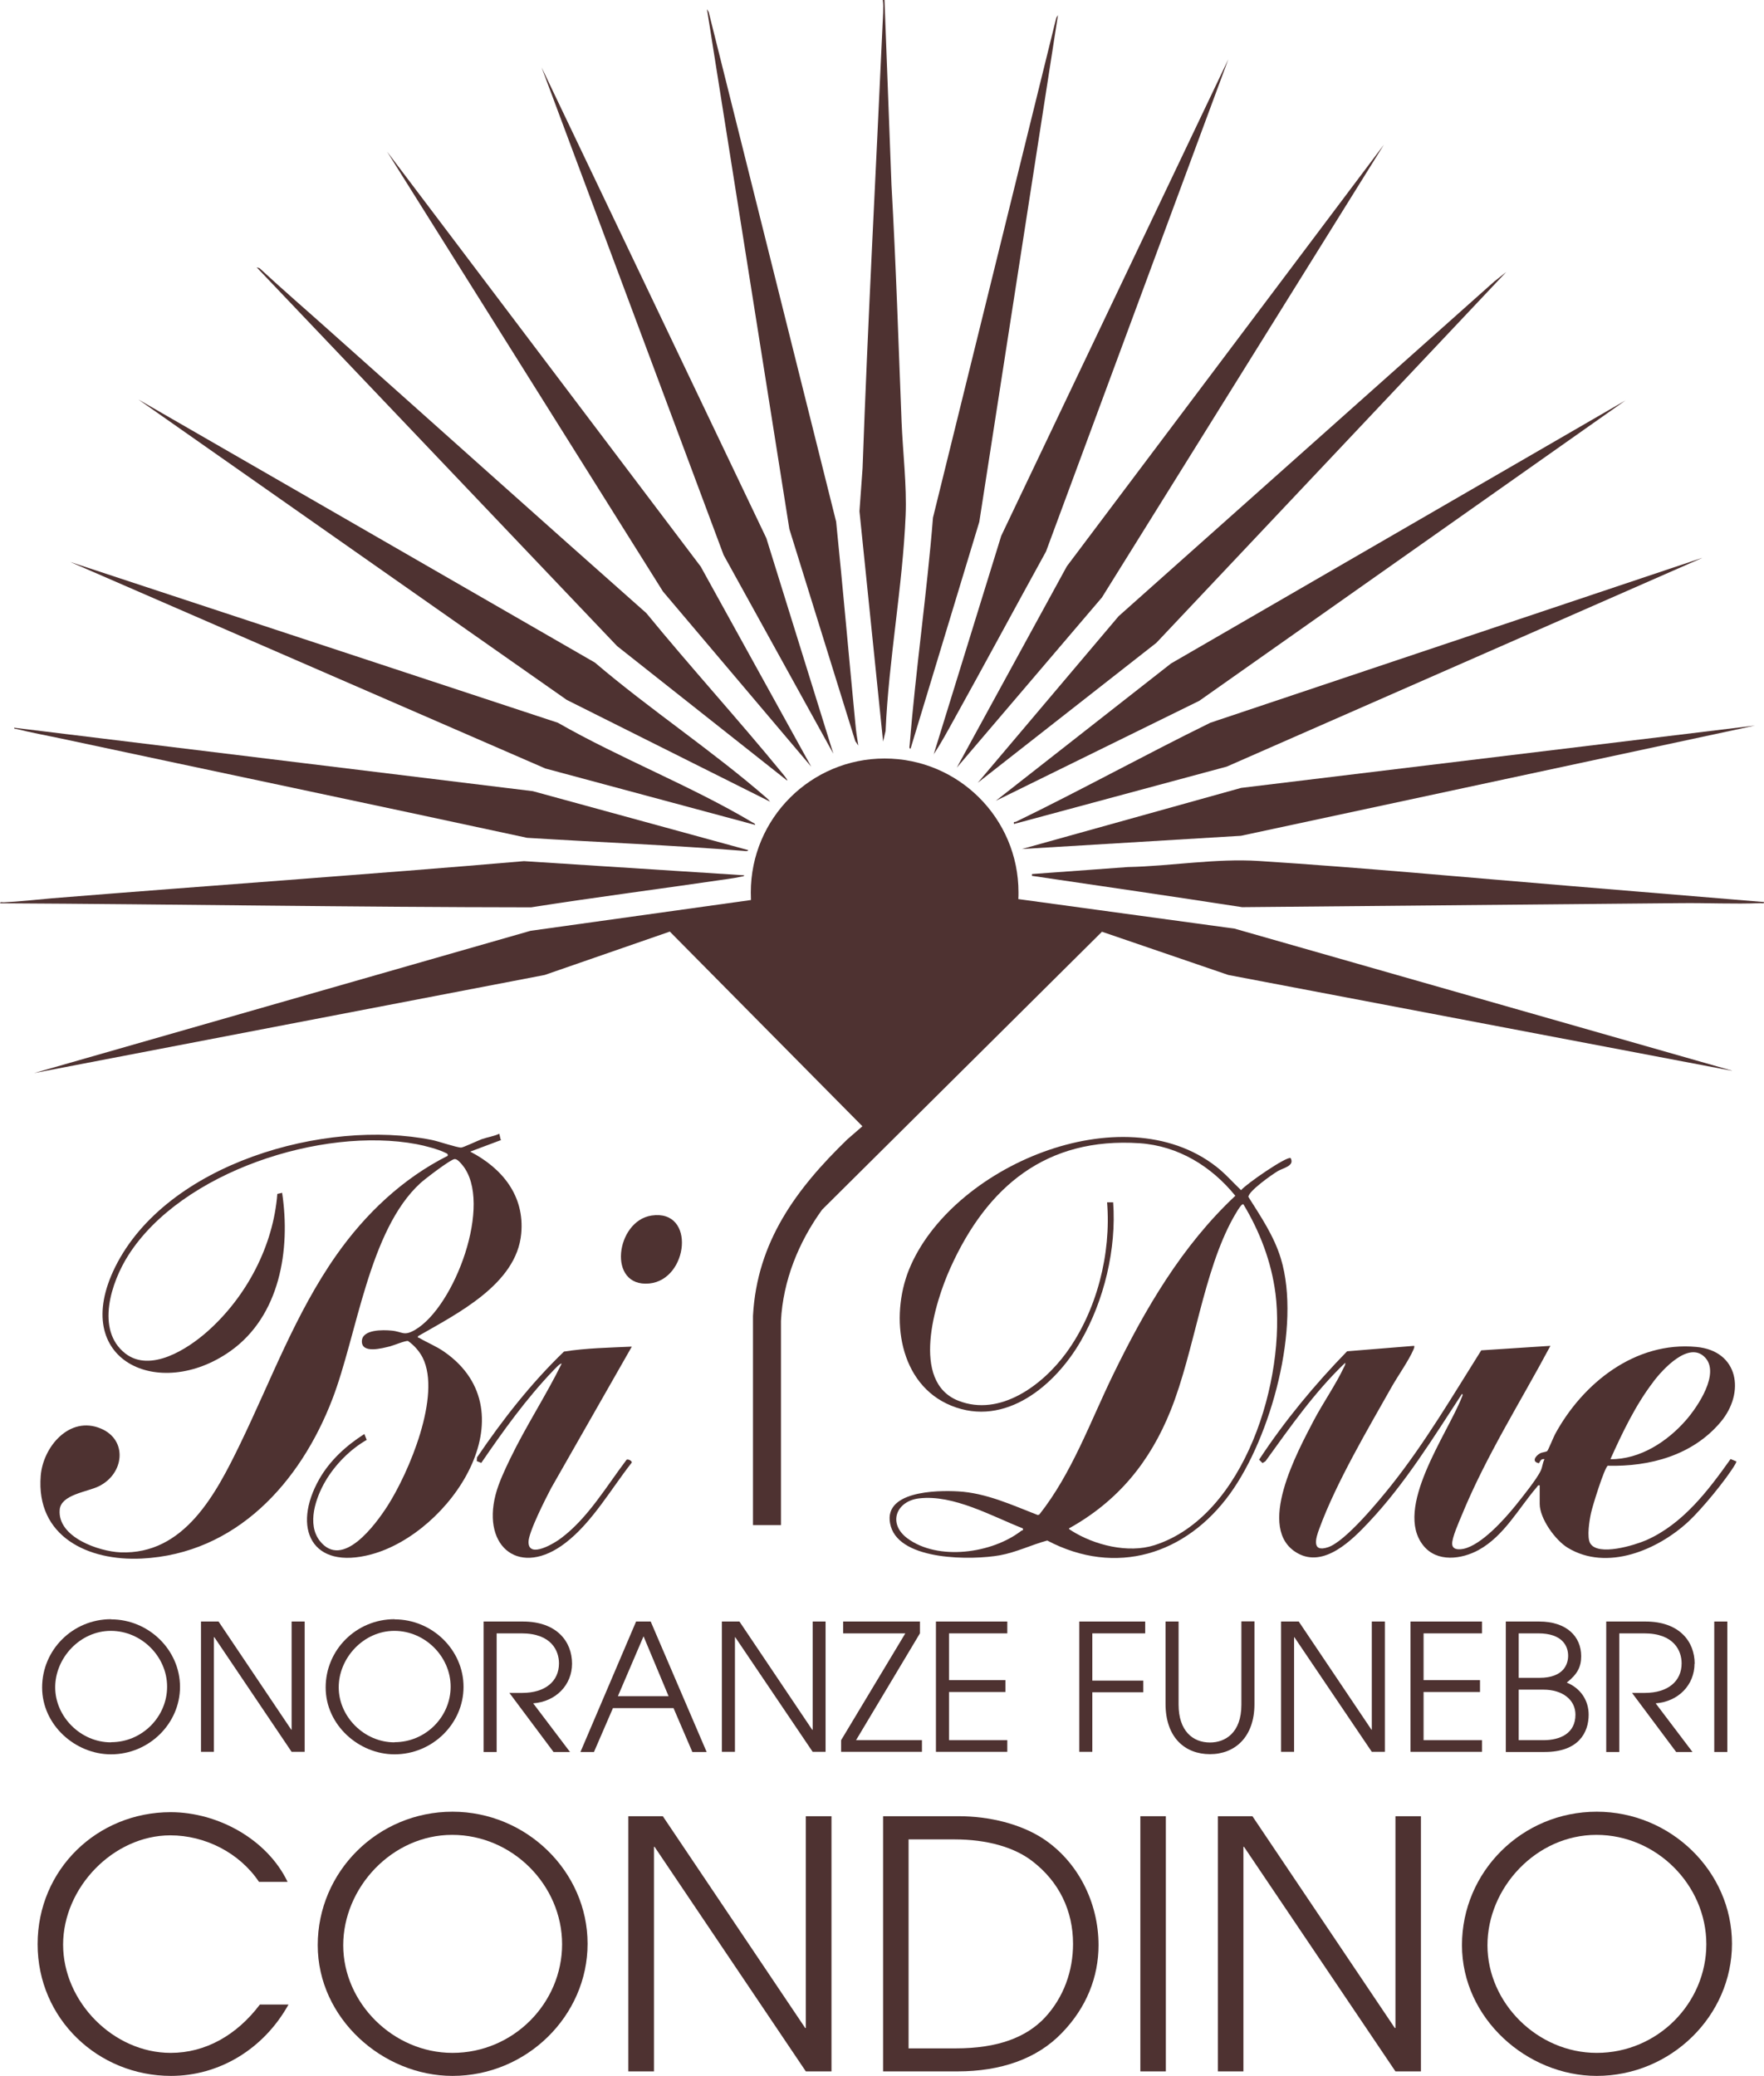 <?xml version="1.0" encoding="UTF-8"?> <svg xmlns="http://www.w3.org/2000/svg" width="215" height="253" viewBox="0 0 215 253" fill="none"><g clip-path="url(#clip0_19_384)"><path d="M79.422 148.142C84.841 147.346 83.912 155.969 79.138 156.424C73.966 156.917 75.045 148.787 79.422 148.142Z" fill="#4E3231"></path><path d="M113.79 91.971L122.032 65.306L149.712 7.22L127.488 67.22C123.718 74.062 120.023 80.941 116.234 87.763C115.457 89.166 114.662 90.644 113.771 91.971" fill="#4E3231"></path><path d="M104.62 90.872L104.241 90.322L96.208 64.472L86.167 1.118L86.375 1.459L101.911 63.582C102.745 71.806 103.464 80.031 104.26 88.256C104.336 89.128 104.469 90.019 104.62 90.891" fill="#4E3231"></path><path d="M116.613 93.563L130.027 69.021L168.677 17.625L134.309 72.811L116.613 93.563Z" fill="#4E3231"></path><path d="M213.901 88.427L151.246 101.863L124.551 103.474L151.265 96.026L213.901 88.427Z" fill="#4E3231"></path><path d="M198.119 48.8L146.169 85.413L121.369 97.599L142.721 80.865L198.119 48.8Z" fill="#4E3231"></path><path d="M91.187 103.588C91.206 103.796 90.771 103.721 90.638 103.702C81.847 103 73.056 102.659 64.246 102.11C45.281 98.016 26.297 94.036 7.313 89.981C5.608 89.621 3.751 89.28 2.084 88.863C1.951 88.825 1.686 88.863 1.724 88.692L64.947 96.424L91.187 103.607V103.588Z" fill="#4E3231"></path><path d="M93.878 97.713L69.077 85.3L16.862 48.686L72.507 80.751C79.195 86.456 86.83 91.497 93.423 97.239C93.575 97.372 93.764 97.542 93.859 97.732" fill="#4E3231"></path><path d="M110.986 91.231C110.778 91.269 110.853 90.947 110.872 90.814C111.611 81.566 112.975 72.337 113.714 63.089L128.739 2.179L128.947 1.838L119.36 63.6L110.986 91.231Z" fill="#4E3231"></path><path d="M92.04 100.537L66.463 93.657L8.564 68.49L67.997 88.086C75.576 92.425 84.234 95.78 91.68 100.214C91.813 100.29 92.021 100.347 92.04 100.518" fill="#4E3231"></path><path d="M215 109.955C215.038 110.164 214.716 110.069 214.583 110.069C211.362 110.202 208.028 110.031 204.807 110.069C187.017 110.24 169.188 110.391 151.398 110.562C142.929 109.254 134.46 108.022 125.972 106.772C125.764 106.734 125.764 106.829 125.783 106.525L137.454 105.672C142.797 105.559 148.139 104.592 153.463 104.933C166.138 105.748 178.813 106.942 191.469 107.985L215 109.937V109.955Z" fill="#4E3231"></path><path d="M207.422 68.016L149.522 93.43L123.585 100.423C123.509 100.063 123.68 100.233 123.85 100.139C131.808 96.273 139.557 91.99 147.514 88.086L207.441 67.997L207.422 68.016Z" fill="#4E3231"></path><path d="M90.695 106.658C90.733 106.829 90.468 106.81 90.335 106.848C89.823 106.961 89.198 107.056 88.668 107.132C80.691 108.307 72.696 109.33 64.739 110.581C43.159 110.562 21.599 110.202 0.019 110.088C-0.019 109.88 0.303 109.974 0.436 109.974C2.406 109.88 4.339 109.652 6.309 109.482C25.501 107.928 44.675 106.601 63.867 104.952L90.695 106.677V106.658Z" fill="#4E3231"></path><path d="M101.57 91.857L88.194 67.637L66.008 8.206L93.404 65.59L101.57 91.857Z" fill="#4E3231"></path><path d="M107.803 -0L108.656 22.571C109.205 32.179 109.508 41.825 109.887 51.434C110.039 55.091 110.531 59.185 110.38 62.804C110.02 71.465 108.315 80.391 107.936 89.09L107.633 90.379L104.753 62.312L105.132 57.062C105.776 39.002 106.761 20.941 107.576 2.88C107.614 2.217 107.708 0.739 107.614 0.151C107.576 -0.095 107.595 -0 107.822 -0" fill="#4E3231"></path><path d="M98.879 93.449L80.805 72.091L47.176 18.477L85.409 69.059L98.879 93.449Z" fill="#4E3231"></path><path d="M183.587 33.146L140.94 78.345L119.171 95.401L136.336 75.104L182.11 34.321L183.587 33.146Z" fill="#4E3231"></path><path d="M40.412 40.537C53.201 51.926 65.951 63.373 78.778 74.725C84.177 81.32 89.937 87.631 95.337 94.226C95.431 94.358 96.038 95.041 95.943 95.135L75.216 78.743L31.28 32.577L31.64 32.691C34.501 35.344 37.475 37.903 40.393 40.518" fill="#4E3231"></path><path d="M61.101 138.932L57.312 140.353C61.215 142.381 63.962 145.735 63.526 150.36C62.958 156.519 55.682 160.119 50.946 162.848C50.889 163.095 51.003 163 51.098 163.057C52.121 163.663 53.163 164.061 54.167 164.763C64.758 172.172 54.906 186.841 45.262 189.437C37.949 191.408 35.543 186.215 38.915 180.265C40.222 177.972 42.212 176.171 44.41 174.769L44.694 175.489C42.667 176.645 40.829 178.521 39.654 180.53C38.48 182.539 37.381 185.742 38.972 187.788C41.738 191.332 45.755 185.817 47.214 183.562C49.828 179.488 53.826 170.069 51.514 165.464C51.135 164.706 50.453 163.929 49.733 163.436C49.449 163.36 47.99 163.967 47.555 164.08C46.626 164.308 44.069 165.028 44.106 163.455C44.144 161.996 46.721 162.071 47.706 162.166C49.051 162.28 49.184 162.886 50.567 162.09C55.417 159.286 60.135 146.607 56.365 142.002C56.156 141.756 55.739 141.225 55.398 141.263C54.906 141.301 51.761 143.708 51.23 144.2C44.959 149.943 43.519 162.697 40.507 170.524C36.604 180.682 28.779 189.38 17.26 189.949C10.78 190.271 4.358 187.296 4.964 179.848C5.248 176.323 8.488 172.495 12.296 174.106C15.593 175.489 15.157 179.639 12.012 181.155C10.591 181.838 7.427 182.16 7.275 183.998C6.991 187.352 12.05 189.077 14.664 189.191C22.47 189.513 26.335 182.027 29.253 176.02C33.023 168.25 36.017 160.044 41.018 152.937C44.542 147.934 49.07 143.632 54.565 140.865C54.621 140.6 54.451 140.581 54.261 140.486C53.447 140.069 51.704 139.614 50.776 139.444C39.256 137.283 22.129 142.798 15.649 152.975C13.565 156.234 11.614 162.09 15.271 164.952C18.34 167.34 22.887 164.402 25.293 162.261C30.029 158.054 33.307 151.876 33.8 145.508L34.387 145.375C35.429 152.311 34.122 160.385 28.078 164.668C19.401 170.808 8.393 165.824 14.039 154.415C20.31 141.775 39.616 136.317 52.632 138.932C53.409 139.083 55.72 139.879 56.213 139.86C56.44 139.86 58.259 139.008 58.714 138.837C59.415 138.591 60.173 138.496 60.855 138.174L61.025 138.894L61.101 138.932Z" fill="#4E3231"></path><path d="M211.571 178.085L210.927 177.82C208.179 181.686 205.11 185.742 200.639 187.713C199.237 188.319 194.785 189.702 193.818 188.092C193.383 187.352 193.724 185.287 193.913 184.415C194.065 183.657 195.542 178.881 195.959 178.635C201.094 178.768 206.304 177.365 209.714 173.31C212.727 169.728 211.912 164.63 206.758 164.156C199.313 163.455 192.909 168.572 189.537 174.788C189.366 175.11 188.684 176.759 188.589 176.835C188.457 176.967 187.964 176.986 187.718 177.119C187.168 177.422 186.619 178.142 187.566 178.332C187.756 178.047 187.812 177.763 188.248 177.839C188.021 178.256 188.002 178.749 187.812 179.184C187.377 180.189 185.463 182.558 184.686 183.524C183.303 185.23 180.575 188.262 178.415 188.755C177.866 188.869 177.032 188.925 176.994 188.167C176.956 187.428 177.828 185.476 178.15 184.699C181.106 177.479 185.312 170.884 188.968 164.023L180.537 164.573C177.032 170.145 173.679 175.849 169.586 181.004C168.09 182.88 164.016 187.845 161.875 188.565C159.829 189.248 160.36 187.466 160.814 186.272C162.86 180.701 166.707 174.181 169.662 168.951C170.42 167.624 171.708 165.805 172.277 164.478C172.333 164.327 172.409 164.194 172.371 164.023L164.187 164.687C160.227 168.761 156.589 173.139 153.463 177.896L153.88 178.313L154.24 178.085C157.252 173.916 160.227 169.652 163.959 166.089C163.997 166.298 163.902 166.449 163.808 166.62C162.823 168.723 161.25 170.979 160.132 173.101C158.2 176.816 152.933 186.386 158.162 189.304C161.383 191.105 164.774 187.713 166.82 185.533C171.254 180.833 174.664 175.262 178.188 169.879C178.358 169.955 178.188 170.221 178.15 170.334C176.388 174.807 169.814 183.847 173.489 188.376C175.156 190.442 178.131 190.044 180.215 188.907C183.341 187.182 185.084 183.828 187.32 181.231C187.434 181.099 187.434 180.985 187.661 181.023V183.278C187.661 185.078 189.574 187.732 191.09 188.641C195.883 191.541 202.079 188.888 205.811 185.419C207.403 183.941 210.377 180.341 211.476 178.483C211.533 178.389 211.666 178.18 211.609 178.085M201.491 168.42C202.628 166.923 205.811 163.398 207.782 165.407C209.695 167.34 206.929 171.433 205.508 173.063C203.216 175.697 199.881 177.877 196.281 177.839C197.721 174.636 199.351 171.225 201.491 168.439" fill="#4E3231"></path><path d="M155.68 142.76C156.362 142.343 157.821 142.116 157.309 141.149C156.873 140.846 151.834 144.333 151.265 145.053C150.261 144.106 149.352 143.044 148.253 142.192C136.81 133.247 115.893 142.173 110.797 154.718C108.447 160.537 109.546 168.724 115.95 171.32C122.543 173.992 128.625 168.837 131.732 163.436C134.574 158.509 136.09 152.198 135.673 146.532H134.934C135.445 152.804 133.683 159.76 129.97 164.857C127.109 168.78 121.899 172.722 116.803 170.713C110.948 168.401 113.923 158.755 115.836 154.529C120.308 144.598 127.526 138.572 138.894 139.33C143.592 139.652 147.647 142.135 150.564 145.736C144.047 151.838 139.557 159.551 135.673 167.53C132.869 173.291 130.671 179.526 126.673 184.586L126.484 184.643C123.358 183.43 120.194 181.952 116.784 181.762C114.169 181.61 107.311 181.705 108.58 186.045C109.811 190.233 118.489 190.157 121.861 189.551C123.869 189.191 125.688 188.281 127.64 187.751C136.014 192.166 144.558 189.456 149.92 182.046C154.922 175.129 158.616 161.655 156.116 153.392C155.282 150.644 153.672 148.275 152.156 145.868C152.175 145.167 154.998 143.177 155.661 142.779M124.514 186.538C120.952 189.324 114.321 190.271 110.569 187.466C108.163 185.647 109.243 182.937 112.028 182.615C116.215 182.122 120.895 184.794 124.665 186.272C124.741 186.557 124.608 186.481 124.514 186.557M155.452 157.599C156.779 168.003 151.777 184.775 140.712 188.319C137.511 189.343 133.38 188.319 130.576 186.538C130.501 186.481 130.235 186.348 130.292 186.272C136.26 182.956 140.182 178.161 142.702 171.85C145.582 164.63 146.662 154.965 150.318 148.408C150.47 148.161 151.303 146.588 151.55 146.778C153.539 150.075 154.96 153.771 155.452 157.618" fill="#4E3231"></path><path d="M76.997 164.137L67.164 181.383C66.52 182.615 64.398 186.765 64.417 187.94C64.417 190.025 67.694 188.016 68.433 187.428C71.673 184.984 73.909 181.155 76.334 177.953C76.447 177.725 77.073 178.047 76.997 178.256C74.496 181.44 72.166 185.552 68.926 188.035C63.45 192.261 58.733 188.66 60.4 182.179C60.76 180.757 61.556 179.071 62.2 177.744C64.095 173.821 66.52 170.126 68.452 166.203C68.32 166.07 67.543 166.923 67.41 167.056C64.132 170.486 61.328 174.39 58.657 178.294L58.108 178.066L58.145 177.612C61.272 173.006 64.72 168.591 68.736 164.725C71.446 164.289 74.25 164.251 76.997 164.118" fill="#4E3231"></path><path d="M211.078 130.499L149.712 118.825L134.309 113.556L100.206 147.422C97.345 151.364 95.431 156.083 95.185 160.991V185.874H91.775V160.366C92.267 151.326 97.061 144.883 103.275 138.856L105.113 137.264L81.639 113.537L66.387 118.825L4.149 130.783L64.663 113.442L91.528 109.69C91.528 109.387 91.51 109.084 91.51 108.761C91.51 99.741 98.823 92.444 107.822 92.444C116.821 92.444 124.135 99.741 124.135 108.761C124.135 109.027 124.135 109.311 124.116 109.576L150.47 113.177L211.078 130.48V130.499Z" fill="#4E3231"></path><path d="M13.527 197.34C8.867 197.34 5.134 201.073 5.134 205.659C5.134 210.246 9.189 213.809 13.527 213.809C18.15 213.809 21.94 210.075 21.94 205.584C21.94 201.092 18.131 197.359 13.527 197.359M13.527 212.349C9.833 212.349 6.726 209.222 6.726 205.641C6.726 202.059 9.757 198.761 13.509 198.761C17.26 198.761 20.367 201.907 20.367 205.565C20.367 209.222 17.336 212.33 13.546 212.33" fill="#4E3231"></path><path d="M35.543 197.624V210.814H35.505L26.638 197.624H24.497V213.505H26.07V199.538H26.127L35.543 213.505H37.134V197.624H35.543Z" fill="#4E3231"></path><path d="M48.085 197.34C43.424 197.34 39.692 201.073 39.692 205.659C39.692 210.246 43.746 213.809 48.085 213.809C52.708 213.809 56.497 210.075 56.497 205.584C56.497 201.092 52.689 197.359 48.085 197.359M48.085 212.349C44.391 212.349 41.283 209.222 41.283 205.641C41.283 202.059 44.315 198.761 48.066 198.761C51.818 198.761 54.925 201.907 54.925 205.565C54.925 209.222 51.893 212.33 48.085 212.33" fill="#4E3231"></path><path d="M69.722 202.76C69.722 200.069 67.865 197.624 63.735 197.624H58.941V213.524H60.533V199.065H63.564C67.221 199.065 68.13 201.206 68.13 202.722C68.13 204.902 66.463 206.323 63.64 206.323H62.086L67.467 213.524H69.475L64.985 207.593C67.77 207.384 69.722 205.337 69.722 202.76Z" fill="#4E3231"></path><path d="M79.308 197.624H77.527L70.745 213.524H72.393L74.704 208.18H82.093L84.386 213.524H86.129L79.308 197.624ZM75.311 206.721L78.437 199.425L81.487 206.721H75.33H75.311Z" fill="#4E3231"></path><path d="M99.05 197.624V210.814H98.993L90.126 197.624H87.986V213.505H89.577V199.538H89.615L99.05 213.505H100.623V197.624H99.05Z" fill="#4E3231"></path><path d="M104.336 212.084L112.123 199.065V197.624H102.763V199.065H110.342L102.517 212.084V213.505H112.369V212.084H104.336Z" fill="#4E3231"></path><path d="M122.771 199.065V197.624H114.074V213.505H122.771V212.084H115.666V206.209H122.543V204.769H115.666V199.065H122.771Z" fill="#4E3231"></path><path d="M139.576 199.065V197.624H131.543V213.505H133.134V206.247H139.348V204.826H133.134V199.065H139.576Z" fill="#4E3231"></path><path d="M151.303 197.624V207.763C151.303 211.212 149.314 212.368 147.476 212.368C145.373 212.368 143.649 210.947 143.649 207.744V197.624H142.058V207.649C142.058 211.781 144.445 213.79 147.476 213.79C150.508 213.79 152.895 211.705 152.895 207.687V197.605H151.303V197.624Z" fill="#4E3231"></path><path d="M167.199 197.624V210.814H167.161L158.294 197.624H156.135V213.505H157.726V199.538H157.764L167.199 213.505H168.791V197.624H167.199Z" fill="#4E3231"></path><path d="M180.632 199.065V197.624H171.917V213.505H180.632V212.084H173.508V206.209H180.386V204.769H173.508V199.065H180.632Z" fill="#4E3231"></path><path d="M190.976 205.053C192.246 204.049 192.719 203.158 192.719 201.85C192.719 199.444 190.938 197.624 187.604 197.624H183.531V213.524H188.267C192.416 213.524 193.629 211.137 193.629 208.976C193.629 207.27 192.682 205.773 190.976 205.072M185.103 199.065H187.49C190.427 199.065 191.128 200.619 191.128 201.794C191.128 202.722 190.673 204.485 187.623 204.485H185.103V199.065ZM188.116 212.084H185.103V205.925H188.116C190.465 205.925 192.018 207.176 192.018 208.976C192.018 211.269 190.143 212.084 188.116 212.084Z" fill="#4E3231"></path><path d="M206.55 202.76C206.55 200.069 204.693 197.624 200.563 197.624H195.77V213.524H197.361V199.065H200.393C204.049 199.065 204.959 201.206 204.959 202.722C204.959 204.902 203.291 206.323 200.468 206.323H198.915L204.295 213.524H206.285L201.795 207.593C204.58 207.384 206.531 205.337 206.531 202.76" fill="#4E3231"></path><path d="M210.529 197.624H208.937V213.524H210.529V197.624Z" fill="#4E3231"></path><path d="M31.678 244.301C28.855 248.035 25.047 250.195 20.803 250.195C13.831 250.195 7.692 243.979 7.692 237.005C7.692 230.031 13.831 223.682 20.765 223.682C24.971 223.682 29.177 225.786 31.564 229.349H35.05C32.568 224.175 26.562 220.858 20.803 220.858C11.86 220.858 4.585 227.832 4.585 236.948C4.585 246.064 11.974 253 20.841 253C26.733 253 32.151 249.721 35.164 244.301H31.678Z" fill="#4E3231"></path><path d="M55.152 220.802C46.039 220.802 38.726 228.117 38.726 237.062C38.726 246.007 46.664 253 55.152 253C64.189 253 71.616 245.685 71.616 236.891C71.616 228.098 64.17 220.802 55.152 220.802ZM55.152 250.195C47.915 250.195 41.833 244.093 41.833 237.081C41.833 230.069 47.763 223.625 55.114 223.625C62.465 223.625 68.509 229.766 68.509 236.948C68.509 244.131 62.579 250.195 55.152 250.195Z" fill="#4E3231"></path><path d="M98.216 221.351V247.163H98.141L80.786 221.351H76.58V252.45H79.706V225.085H79.782L98.216 252.45H101.343V221.351H98.216Z" fill="#4E3231"></path><path d="M127.128 224.08C124.362 222.28 120.573 221.351 116.84 221.351H107.633V252.45H116.708C121.956 252.45 126.37 250.934 129.402 247.788C132.433 244.68 133.892 240.928 133.892 237.062C133.892 231.812 131.334 226.847 127.128 224.08ZM127.355 245.893C125.082 248.3 121.634 249.646 116.461 249.646H110.74V224.175H116.329C120.326 224.175 123.642 225.142 125.821 226.828C129.099 229.349 130.785 232.874 130.785 236.91C130.785 240.151 129.686 243.392 127.337 245.912" fill="#4E3231"></path><path d="M142.096 221.351H138.988V252.45H142.096V221.351Z" fill="#4E3231"></path><path d="M170.079 221.351V247.163H170.003L152.648 221.351H148.442V252.45H151.55V225.085H151.625L170.079 252.45H173.186V221.351H170.079Z" fill="#4E3231"></path><path d="M194.614 220.802C185.501 220.802 178.188 228.117 178.188 237.062C178.188 246.007 186.126 253 194.614 253C203.651 253 211.097 245.685 211.097 236.891C211.097 228.098 203.651 220.802 194.614 220.802ZM194.614 250.195C187.377 250.195 181.295 244.093 181.295 237.081C181.295 230.069 187.225 223.625 194.576 223.625C201.927 223.625 207.971 229.766 207.971 236.948C207.971 244.131 202.041 250.195 194.614 250.195Z" fill="#4E3231"></path></g><defs><clipPath id="clip0_19_384"><rect width="215" height="253" fill="white"></rect></clipPath></defs></svg> 